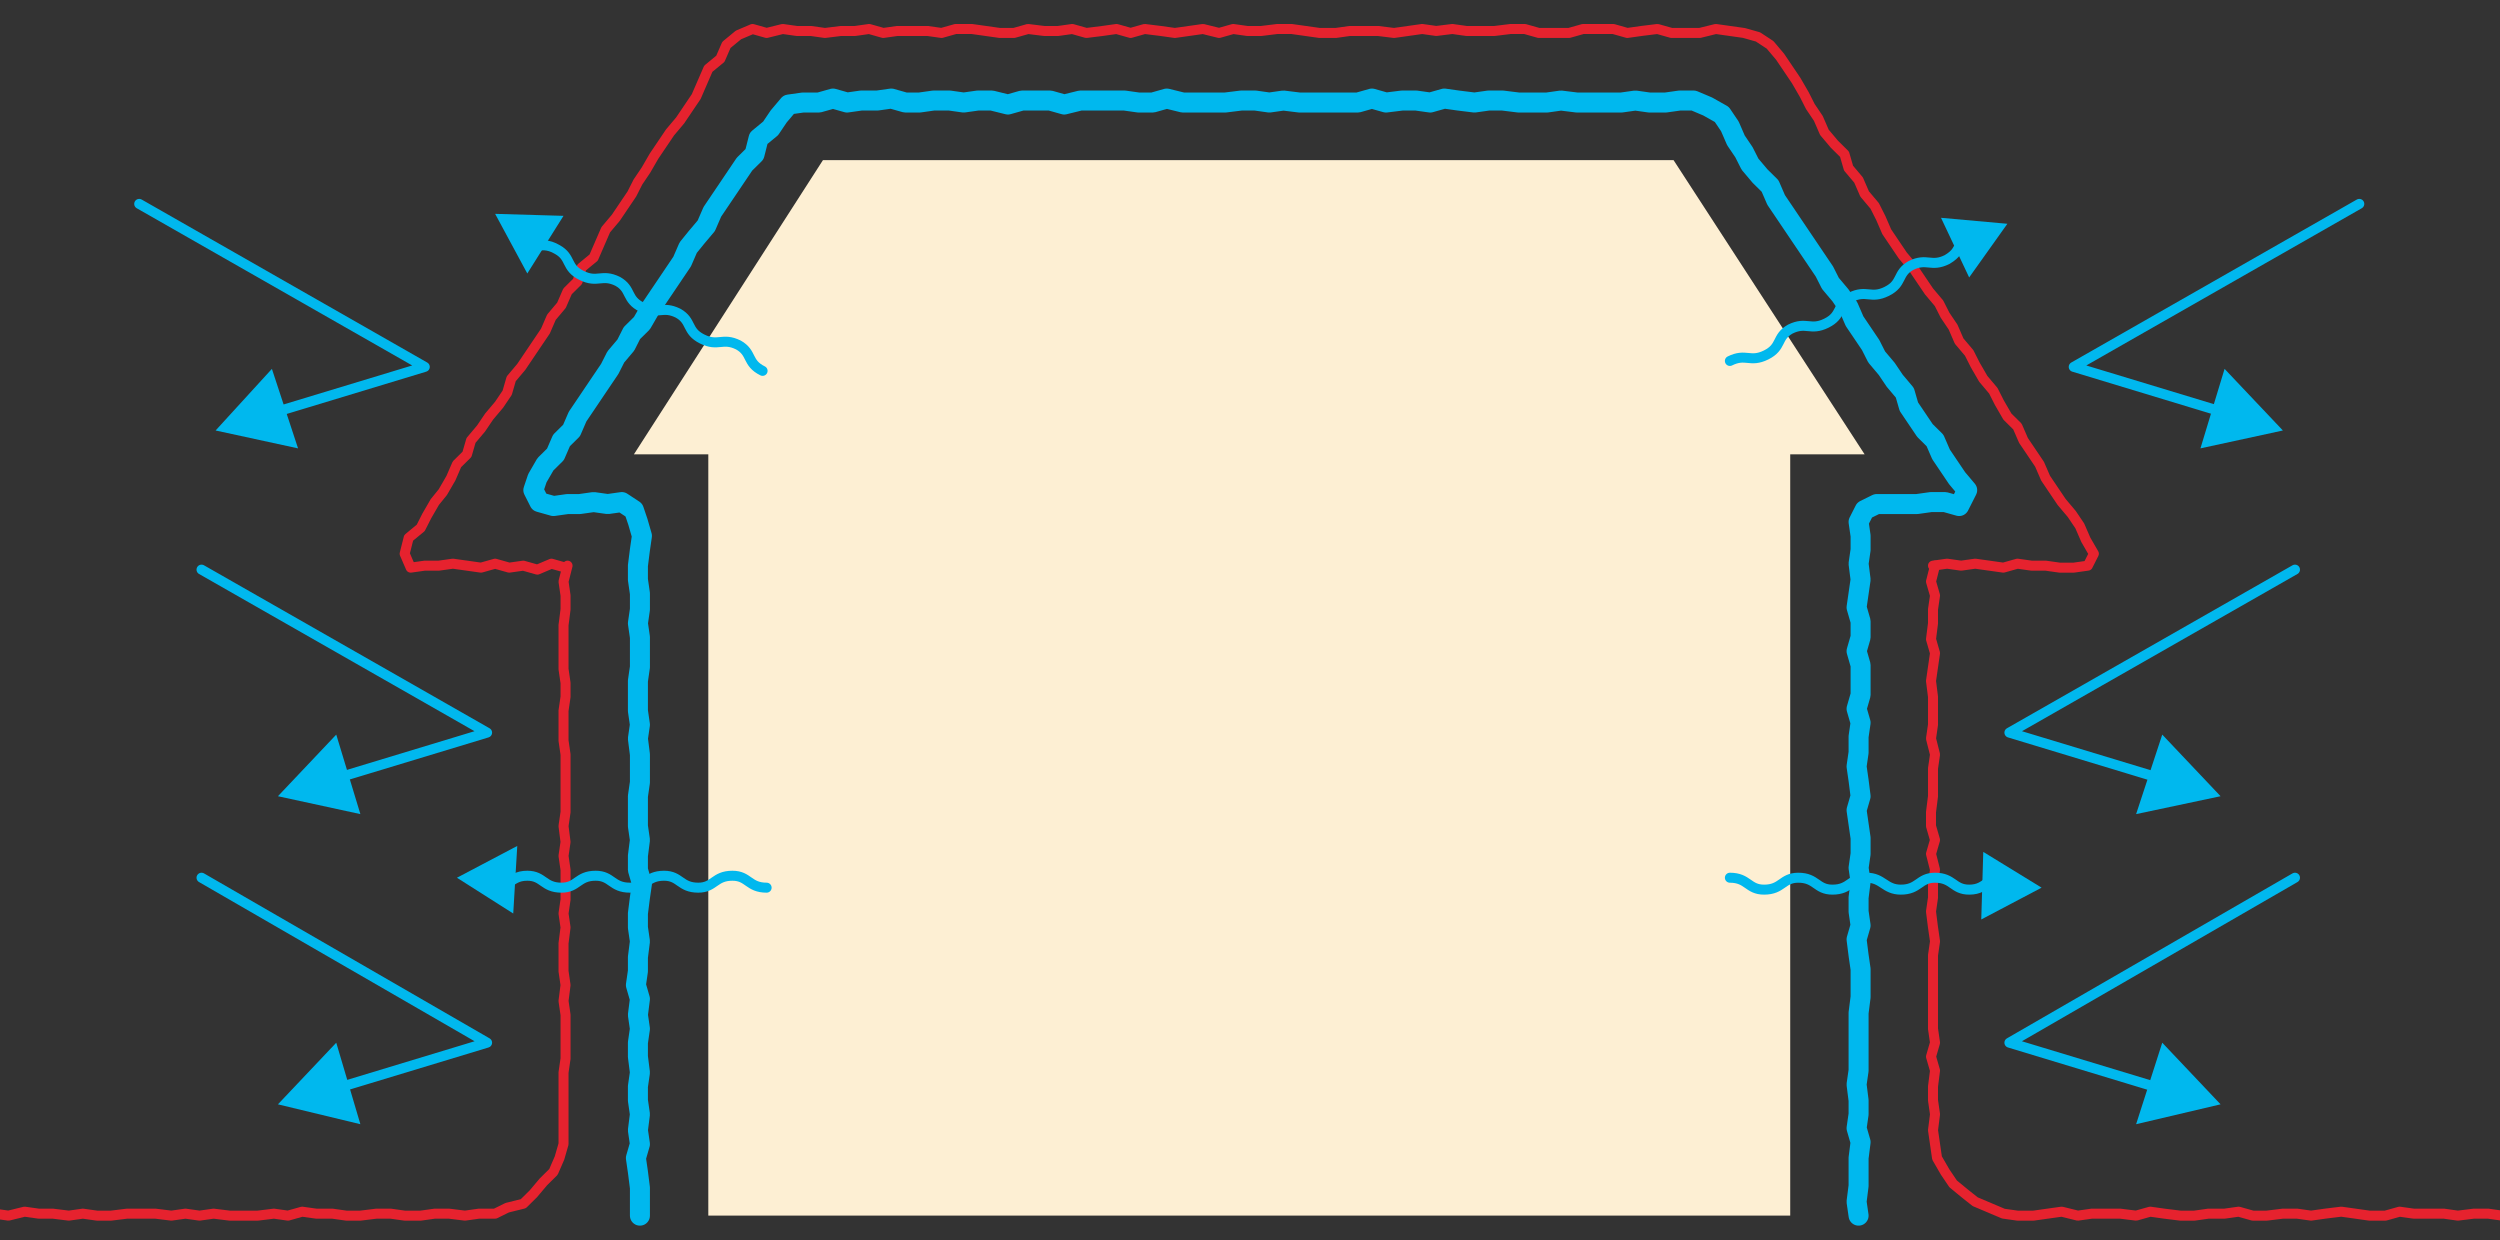 <svg width="250" height="124" viewBox="0 0 250 124" fill="none" xmlns="http://www.w3.org/2000/svg">
<rect x="0" y="0" width="250" height="124" fill="#333333" stroke="none"/>
<g clip-path="url(#clip0_2895_2190)">
<path d="M56.552 56.765L55.144 56.368L53.736 56.964L52.328 56.566L50.921 56.765L49.513 56.368L48.105 56.765L46.698 56.566L45.29 56.368L43.883 56.566H42.475L41.067 56.765L40.464 55.374L40.866 53.784L42.072 52.79L42.676 51.597L43.48 50.206L44.285 49.212L45.089 47.821L45.692 46.429L46.698 45.435L47.1 44.044L48.105 42.851L48.91 41.659L49.915 40.466L50.72 39.273L51.122 37.882L52.127 36.689L52.932 35.497L53.736 34.304L54.541 33.111L55.144 31.72L56.149 30.527L56.753 29.136L57.758 28.142L58.16 26.751L59.367 25.757L59.97 24.366L60.574 22.974L61.579 21.782L62.383 20.589L63.188 19.396L63.791 18.204L64.596 17.011L65.4 15.62L66.204 14.427L67.009 13.235L68.014 12.042L68.819 10.849L69.623 9.657L70.226 8.265L70.83 6.874L72.036 5.88L72.64 4.489L73.846 3.495L75.254 2.898L76.662 3.296L78.27 2.898L79.678 3.097H81.086L82.493 3.296L84.102 3.097H85.51L86.918 2.898L88.325 3.296L89.733 3.097H91.342H92.75L94.157 3.296L95.565 2.898H97.174L98.581 3.097L99.989 3.296H101.397L102.805 2.898L104.413 3.097H105.821L107.229 2.898L108.636 3.296L110.245 3.097L111.653 2.898L113.061 3.296L114.468 2.898L116.077 3.097L117.485 3.296L118.892 3.097L120.3 2.898L121.909 3.296L123.317 2.898L124.724 3.097H126.132L127.741 2.898H129.148L130.556 3.097L131.964 3.296H133.573L134.98 3.097H136.388H137.796L139.404 3.296L140.812 3.097L142.22 2.898L143.627 3.097L145.236 2.898L146.644 3.097H148.052H149.459L151.068 2.898H152.476L153.883 3.296H155.291H156.9L158.308 2.898H159.715H161.324L162.732 3.296L164.14 3.097L165.748 2.898L167.156 3.296H168.564H169.971L171.58 2.898L172.988 3.097L174.396 3.296L175.803 3.694L177.01 4.489L178.015 5.681L178.82 6.874L179.624 8.066L180.429 9.458L181.032 10.65L181.836 11.843L182.44 13.235L183.445 14.427L184.451 15.421L184.853 16.812L185.858 18.005L186.462 19.396L187.467 20.589L188.07 21.782L188.674 23.173L189.478 24.366L190.283 25.558L191.288 26.751L192.092 27.944L192.897 29.136L193.902 30.329L194.506 31.521L195.31 32.714L195.913 34.105L196.919 35.298L197.522 36.491L198.327 37.882L199.332 39.075L199.935 40.267L200.74 41.659L201.745 42.653L202.349 44.044L203.153 45.236L203.957 46.429L204.561 47.821L205.365 49.013L206.169 50.206L207.175 51.398L207.979 52.591L208.583 53.982L209.387 55.374L208.784 56.566L207.376 56.765H205.968L204.561 56.566H203.153L201.745 56.368L200.338 56.765L198.93 56.566L197.522 56.368L196.114 56.566L194.707 56.368L193.299 56.566" stroke="#E6222E" stroke-miterlimit="10" stroke-linecap="round" stroke-linejoin="round"/>
<path d="M-0.559 121.365L0.849 121.564L2.458 121.167L3.865 121.365H5.273L6.882 121.564L8.29 121.365L9.697 121.564H11.105L12.714 121.365H14.121H15.529L17.138 121.564L18.546 121.365L19.953 121.564L21.361 121.365L22.97 121.564H24.378H25.785L27.394 121.365L28.802 121.564L30.209 121.167L31.617 121.365H33.226L34.634 121.564H36.041L37.65 121.365H39.058L40.466 121.564H42.074L43.482 121.365H44.89L46.499 121.564L47.906 121.365H49.515L50.722 120.769L52.33 120.372L53.336 119.378L54.341 118.185L55.347 117.191L55.95 115.8L56.352 114.409V113.017V111.626V110.036V108.644V107.253L56.554 105.861V104.271V102.88V101.488L56.352 100.097L56.554 98.507L56.352 97.115V95.724V94.333L56.554 92.743L56.352 91.351L56.554 89.96V88.37V86.978L56.352 85.587L56.554 84.195L56.352 82.605L56.554 81.214V79.823V78.431V76.841V75.45L56.352 74.058V72.667V71.077L56.554 69.685V68.294L56.352 66.903V65.312V63.921V62.529L56.554 60.939V59.548L56.352 58.157L56.755 56.566" stroke="#E6222E" stroke-miterlimit="10" stroke-linecap="round" stroke-linejoin="round"/>
<path d="M193.502 56.566L193.1 58.157L193.502 59.548L193.301 60.939V62.331L193.1 63.921L193.502 65.312L193.301 66.704L193.1 68.095L193.301 69.685V71.077V72.468L193.1 73.859L193.502 75.45L193.301 76.841V78.232V79.624L193.1 81.214V82.605L193.502 83.997L193.1 85.388L193.502 86.978L193.301 88.37V89.761L193.1 91.152L193.301 92.743L193.502 94.134L193.301 95.525V96.917V98.507V99.898V101.29V102.88L193.502 104.271L193.1 105.663L193.502 107.054L193.301 108.644V110.036L193.502 111.427L193.301 113.017L193.502 114.409L193.703 115.8L194.507 117.191L195.312 118.384L196.518 119.378L197.524 120.173L198.932 120.769L200.339 121.365L201.747 121.564H203.356L204.763 121.365L206.171 121.167L207.78 121.564L209.188 121.365H210.595H212.003L213.612 121.564L215.019 121.167L216.427 121.365L218.036 121.564H219.444L220.851 121.365H222.46L223.868 121.167L225.275 121.564H226.683L228.292 121.365H229.7L231.107 121.564L232.515 121.365L234.124 121.167L235.532 121.365L236.939 121.564H238.548L239.956 121.167L241.363 121.365H242.972H244.38L245.788 121.564L247.396 121.365H248.804L250.212 121.564" stroke="#E6222E" stroke-miterlimit="10" stroke-linecap="round" stroke-linejoin="round"/>
<path d="M63.992 121.565V120.174V118.783L63.791 117.192L63.59 115.801L63.992 114.41L63.791 113.018L63.992 111.428L63.791 110.037V108.645L63.992 107.254L63.791 105.664V104.272L63.992 102.881L63.791 101.49L63.992 99.899L63.59 98.508L63.791 97.117V95.725L63.992 94.135L63.791 92.744V91.352L63.992 89.762L64.193 88.371L63.791 86.979V85.588L63.992 83.998L63.791 82.606V81.215V79.625L63.992 78.233V76.842V75.451L63.791 73.861L63.992 72.469L63.791 71.078V69.686V68.096L63.992 66.705V65.313V63.723L63.791 62.332L63.992 60.94V59.35L63.791 57.959V56.567L63.992 54.977L64.193 53.586L63.791 52.194L63.389 51.002L62.182 50.207L60.775 50.406L59.367 50.207L57.959 50.406H56.753L55.345 50.604L53.937 50.207L53.334 49.014L53.736 47.822L54.541 46.43L55.546 45.436L56.149 44.045L57.155 43.051L57.758 41.66L58.563 40.467L59.367 39.274L60.171 38.082L60.976 36.889L61.579 35.697L62.585 34.504L63.188 33.311L64.193 32.318L64.998 30.926L65.802 29.733L66.607 28.541L67.411 27.348L68.215 26.156L68.819 24.764L69.623 23.77L70.629 22.578L71.232 21.186L72.036 19.994L72.841 18.801L73.645 17.608L74.449 16.416L75.455 15.422L75.857 13.832L77.064 12.838L77.868 11.645L78.874 10.453L80.281 10.254H81.89L83.298 9.856L84.706 10.254L86.113 10.055H87.722L89.13 9.856L90.537 10.254H91.945L93.353 10.055H94.962L96.369 10.254L97.777 10.055H99.185L100.794 10.453L102.201 10.055H103.609H105.017L106.424 10.453L108.033 10.055H109.441H110.848H112.457L113.865 10.254H115.273L116.68 9.856L118.289 10.254H119.697H121.104H122.512L124.121 10.055H125.529L126.936 10.254L128.344 10.055L129.953 10.254H131.36H132.768H134.176H135.785L137.192 9.856L138.6 10.254L140.209 10.055H141.616L143.024 10.254L144.432 9.856L145.839 10.055L147.448 10.254L148.856 10.055H150.264L151.872 10.254H153.28H154.688L156.096 10.055L157.704 10.254H159.112H160.52H162.129L163.536 10.055L164.944 10.254H166.553L167.96 10.055H169.368L170.776 10.652L172.184 11.447L172.988 12.639L173.591 14.031L174.396 15.223L174.999 16.416L176.004 17.608L177.01 18.602L177.613 19.994L178.418 21.186L179.222 22.379L180.026 23.572L180.831 24.764L181.635 25.957L182.44 27.149L183.043 28.342L184.048 29.535L184.853 30.727L185.456 32.119L186.261 33.311L187.065 34.504L187.668 35.697L188.674 36.889L189.478 38.082L190.484 39.274L190.886 40.666L191.69 41.858L192.495 43.051L193.5 44.045L194.103 45.436L194.908 46.629L195.712 47.822L196.718 49.014L195.913 50.604L194.506 50.207H193.098L191.69 50.406H190.283H189.076H187.668L186.462 51.002L185.858 52.194L186.059 53.586V54.977L185.858 56.369L186.059 57.959L185.858 59.35L185.657 60.742L186.059 62.133V63.723L185.657 65.115L186.059 66.506V67.897V69.487L185.657 70.879L186.059 72.27L185.858 73.662V75.252L185.657 76.643L185.858 78.035L186.059 79.625L185.657 81.016L185.858 82.408L186.059 83.799V85.389L185.858 86.781L186.059 88.172L185.858 89.762V91.153L186.059 92.545L185.657 93.936L185.858 95.526L186.059 96.918V98.309V99.701L185.858 101.291V102.682V104.074V105.664V107.055L185.657 108.446L185.858 110.037V111.428L185.657 112.819L186.059 114.211L185.858 115.801V117.192V118.584L185.657 120.174L185.858 121.565" stroke="#00B8EE" stroke-width="2" stroke-miterlimit="10" stroke-linecap="round" stroke-linejoin="round"/>
<path d="M167.358 16.016H82.293L63.39 45.434H70.831V121.563H179.022V45.434H186.462L167.358 16.016Z" fill="#FDEFD3"/>
<path d="M13.921 20.389L42.477 36.688L27.395 41.26" stroke="#00B8EE" stroke-linecap="round" stroke-linejoin="round"/>
<path d="M27.19 36.887L21.56 43.049L29.805 44.837L27.19 36.887Z" fill="#00B8EE"/>
<path d="M20.152 87.772L48.709 104.269L33.626 108.841" stroke="#00B8EE" stroke-linecap="round" stroke-linejoin="round"/>
<path d="M33.625 104.271L27.793 110.433L36.038 112.421L33.625 104.271Z" fill="#00B8EE"/>
<path d="M235.929 20.389L207.373 36.688L222.455 41.26" stroke="#00B8EE" stroke-linecap="round" stroke-linejoin="round"/>
<path d="M220.044 44.837L228.289 43.049L222.457 36.887L220.044 44.837Z" fill="#00B8EE"/>
<path d="M20.152 56.963L48.709 73.262L33.626 77.834" stroke="#00B8EE" stroke-linecap="round" stroke-linejoin="round"/>
<path d="M33.625 73.46L27.793 79.622L36.038 81.411L33.625 73.46Z" fill="#00B8EE"/>
<path d="M229.498 56.963L200.941 73.262L216.024 77.834" stroke="#00B8EE" stroke-linecap="round" stroke-linejoin="round"/>
<path d="M213.611 81.411L222.057 79.622L216.225 73.46L213.611 81.411Z" fill="#00B8EE"/>
<path d="M229.498 87.772L200.941 104.269L216.024 108.841" stroke="#00B8EE" stroke-linecap="round" stroke-linejoin="round"/>
<path d="M213.611 112.421L222.057 110.433L216.225 104.271L213.611 112.421Z" fill="#00B8EE"/>
<path d="M76.662 88.767C74.852 88.767 74.852 87.574 73.243 87.574C71.433 87.574 71.433 88.767 69.824 88.767C68.014 88.767 68.014 87.574 66.405 87.574C64.595 87.574 64.596 88.767 62.987 88.767C61.177 88.767 61.177 87.574 59.568 87.574C57.758 87.574 57.758 88.767 56.149 88.767C54.339 88.767 54.34 87.574 52.731 87.574C51.725 87.574 51.323 87.972 50.72 88.369" stroke="#00B8EE" stroke-linecap="round" stroke-linejoin="round"/>
<path d="M51.726 84.594L45.693 87.774L51.324 91.352L51.726 84.594Z" fill="#00B8EE"/>
<path d="M76.259 37.086C74.65 36.291 75.254 35.297 73.846 34.502C72.237 33.706 71.835 34.7 70.226 33.905C68.617 33.11 69.221 32.116 67.813 31.321C66.204 30.526 65.802 31.52 64.193 30.725C62.584 29.93 63.188 28.936 61.78 28.141C60.171 27.346 59.769 28.34 58.16 27.545C56.551 26.75 57.155 25.756 55.747 24.961C54.742 24.364 54.139 24.563 53.535 24.563" stroke="#00B8EE" stroke-linecap="round" stroke-linejoin="round"/>
<path d="M56.35 21.584L49.513 21.385L52.73 27.348L56.35 21.584Z" fill="#00B8EE"/>
<path d="M172.988 87.772C174.798 87.772 174.798 88.964 176.407 88.964C178.217 88.964 178.217 87.772 179.826 87.772C181.636 87.772 181.636 88.964 183.245 88.964C185.054 88.964 185.054 87.772 186.663 87.772C188.272 87.772 188.473 88.964 190.082 88.964C191.892 88.964 191.892 87.772 193.501 87.772C195.31 87.772 195.31 88.964 196.919 88.964C197.925 88.964 198.327 88.567 198.93 88.169" stroke="#00B8EE" stroke-linecap="round" stroke-linejoin="round"/>
<path d="M198.126 91.947L204.159 88.766L198.327 85.189L198.126 91.947Z" fill="#00B8EE"/>
<path d="M172.988 36.094C174.597 35.299 174.999 36.292 176.608 35.497C178.217 34.702 177.614 33.708 179.021 32.913C180.63 32.118 181.032 33.112 182.641 32.317C184.25 31.522 183.647 30.528 185.054 29.733C186.663 28.938 187.065 29.932 188.674 29.137C190.283 28.342 189.679 27.348 191.087 26.553C192.696 25.758 193.098 26.752 194.707 25.956C195.713 25.36 195.712 24.962 196.115 24.366" stroke="#00B8EE" stroke-linecap="round" stroke-linejoin="round"/>
<path d="M196.916 27.744L200.737 22.378L194.101 21.781L196.916 27.744Z" fill="#00B8EE"/>
</g>
<defs>
<clipPath id="clip0_2895_2190">
<rect width="250" height="124" fill="white"/>
</clipPath>
</defs>
</svg>
